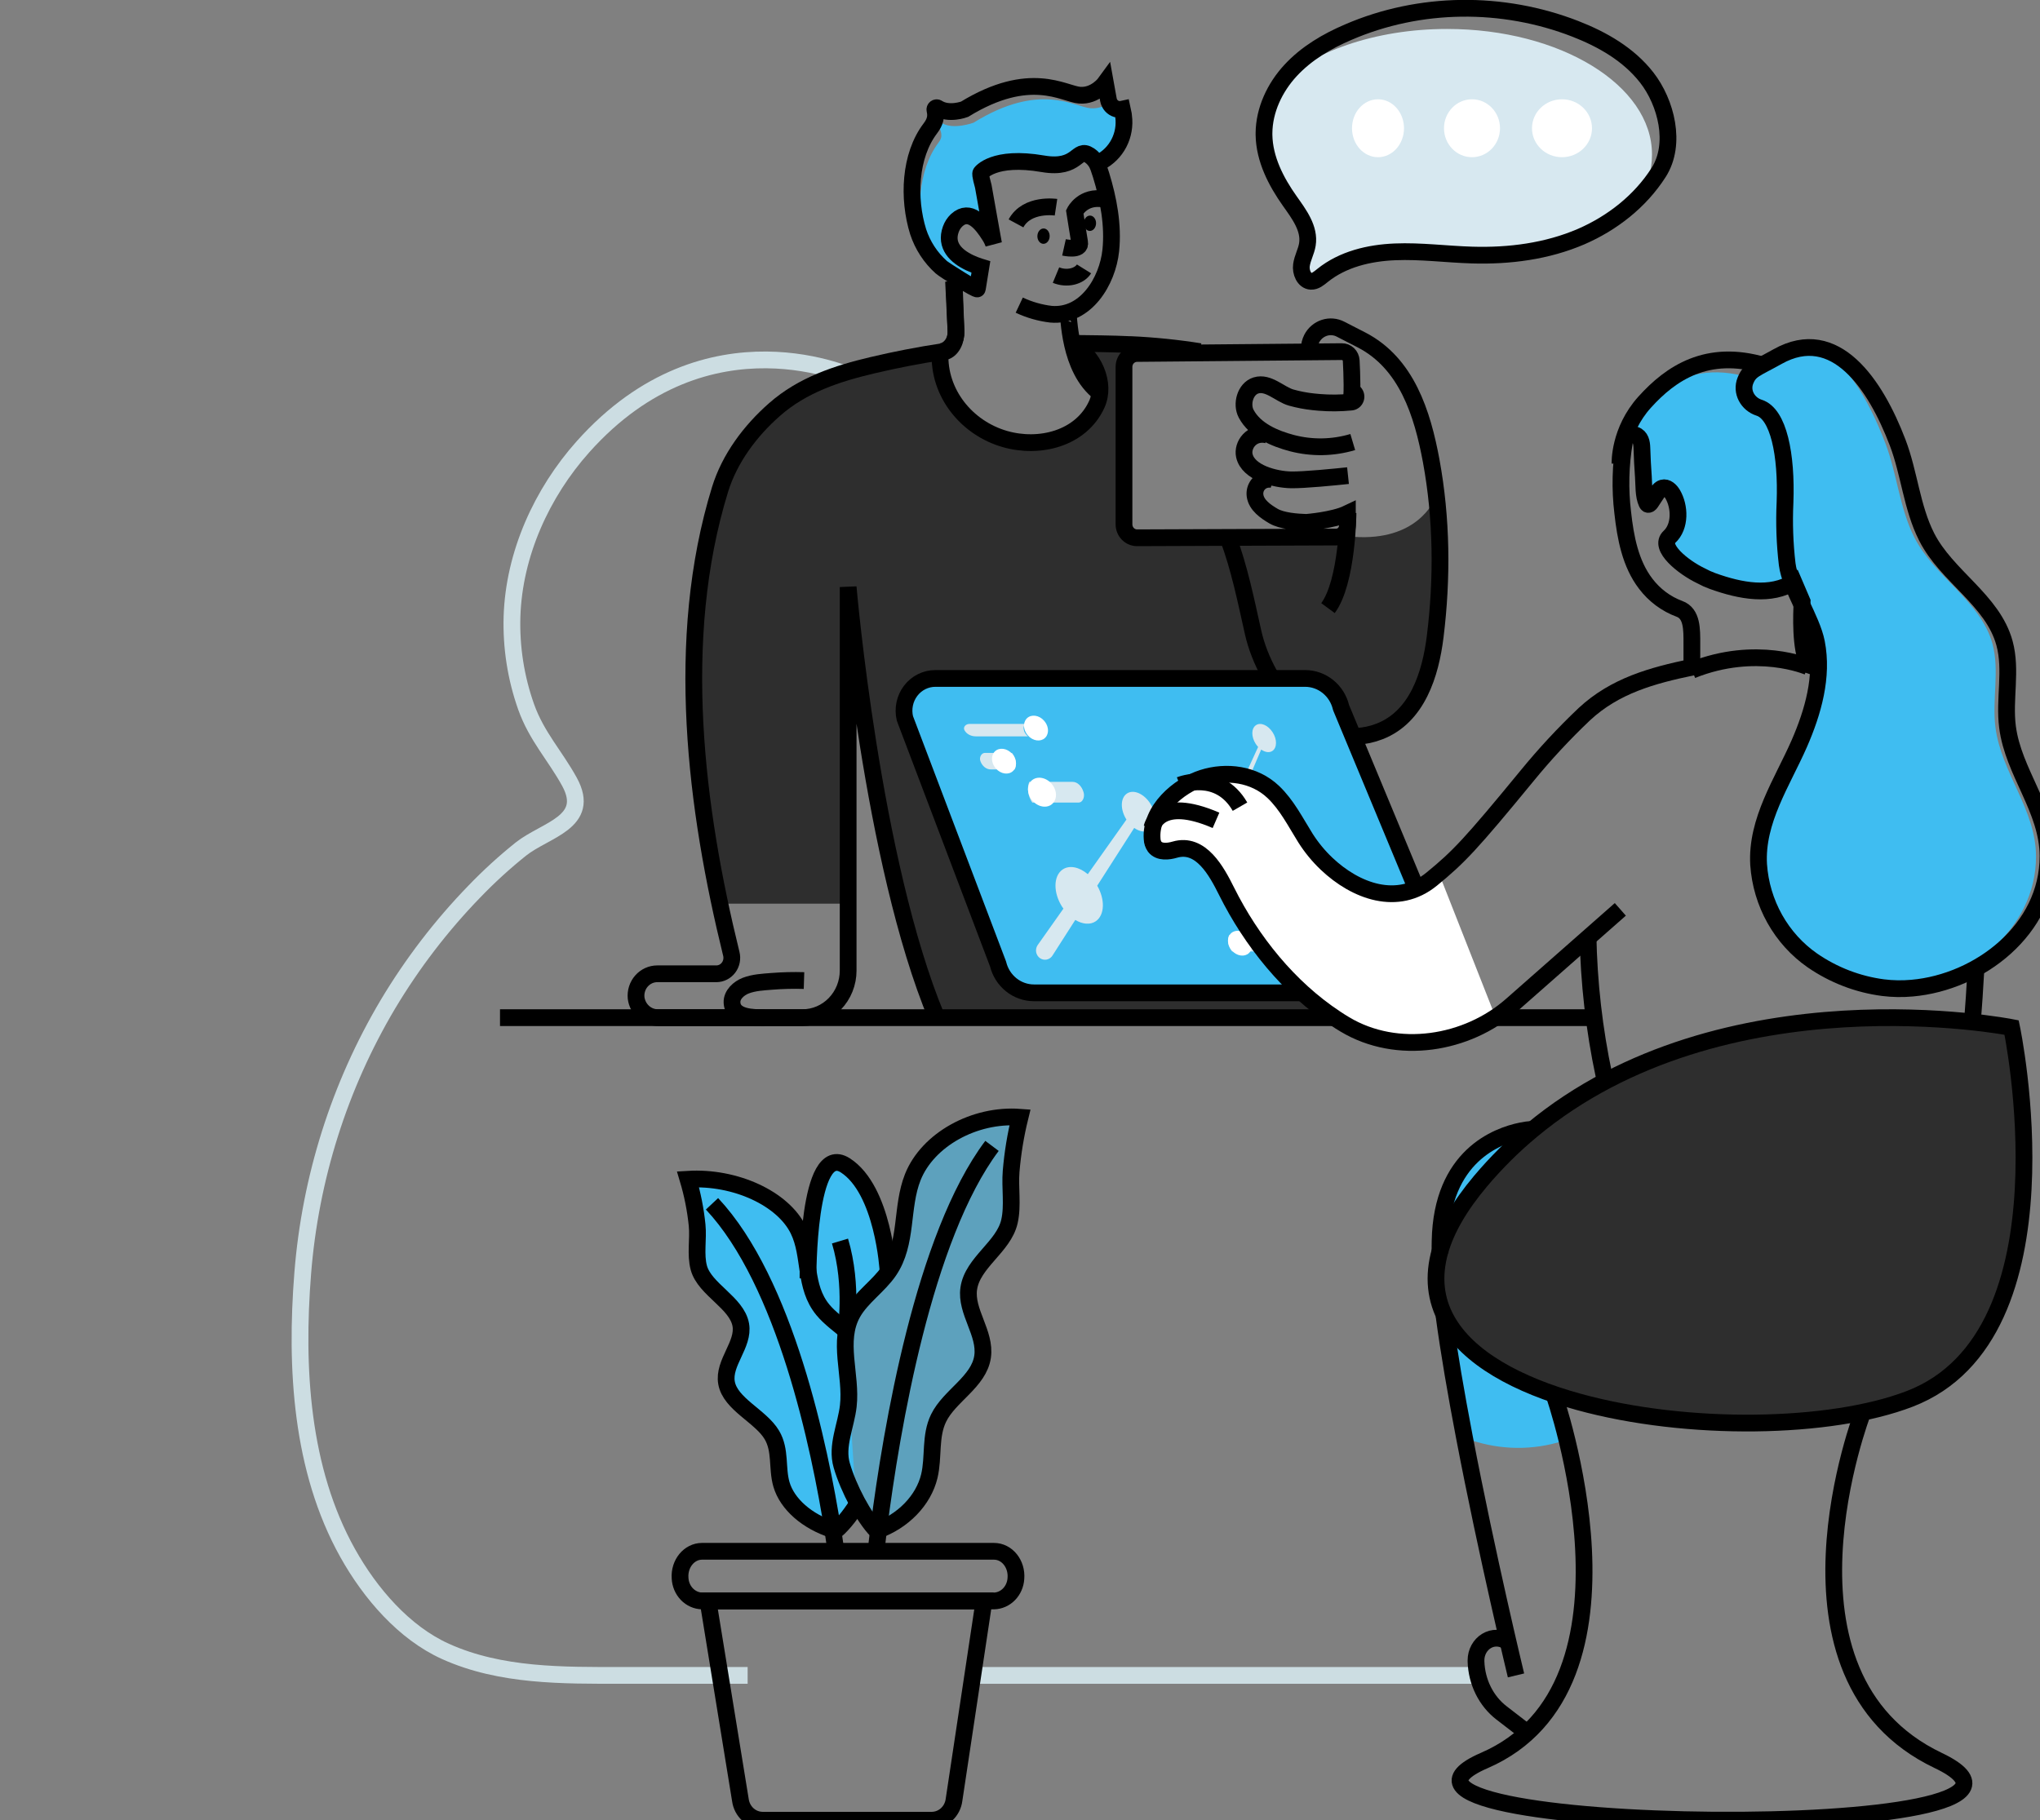 <svg width="493" height="440" viewBox="0 0 493 440" fill="none" xmlns="http://www.w3.org/2000/svg">
<rect x="0" y="0" width="493" height="440" fill="#808080" stroke="none"/>
<mask id="mask0_214_2240" style="mask-type:alpha" maskUnits="userSpaceOnUse" x="0" y="0" width="493" height="440">
<rect width="493" height="440" fill="#D9D9D9"/>
</mask>
<g mask="url(#mask0_214_2240)">
</g>
<g clip-path="url(#clip0_214_2240)">
<path d="M476.567 248C476.972 243.333 477.284 238.661 477.533 234" stroke="black" stroke-width="4.05" stroke-miterlimit="10"/>
<path d="M235.866 405H356.699" stroke="#CCDDE2" stroke-width="4.05" stroke-miterlimit="10"/>
<path d="M206.867 91.463C206.867 91.463 171.158 74.046 140.863 108.027C130.965 119.133 124.21 133.87 123.733 149.074C123.517 156.493 124.674 163.887 127.144 170.857C129.658 177.971 134.17 182.682 137.638 189.018C142.957 198.788 131.838 200.518 125.87 205.252C121.904 208.426 118.142 211.862 114.608 215.54C106.643 223.756 99.634 232.905 93.724 242.801C82.022 262.512 74.975 284.792 73.155 307.838C71.357 330.561 72.736 355.236 84.017 375.422C89.445 385.143 97.621 394.677 107.677 399.21C121.033 405.226 136.035 404.999 150.308 404.999H180.679" stroke="#CCDDE2" stroke-width="4.05" stroke-miterlimit="10"/>
<path d="M349.617 318.776C350.798 327.598 352.559 337.719 354.502 347.85L356.794 348.537C364.13 350.7 371.92 350.46 379.123 347.85L376.12 337.141L394.4 281.323C394.4 281.323 380.426 276.581 368.952 273.059L367.634 273C361.365 274.388 348.445 279.599 348.04 299.116C348.012 300.054 348.04 301.042 348.04 302.119C346.219 308.417 346.944 313.969 349.617 318.776Z" fill="#3FBDF1"/>
<path d="M392.467 106.729C392.652 106.253 393.015 105.869 393.479 105.659C393.942 105.45 394.468 105.432 394.944 105.61C395.211 105.691 395.457 105.829 395.667 106.015C396.413 106.626 396.583 107.696 396.607 108.713C396.675 111.034 396.806 113.36 396.976 115.671C396.976 115.827 397 116.003 397 116.16C397.107 118.021 397.029 120.279 397.814 121.901C397.865 122.025 397.951 122.13 398.062 122.204C398.324 122.326 398.6 122.062 398.77 121.823C399.255 121.11 399.739 120.411 400.224 119.683C400.607 119.101 401.039 118.471 401.708 118.285C402.702 118.007 403.647 118.891 404.195 119.79C405.965 122.722 406.135 127.525 403.395 129.983C400.656 132.441 406.789 137.274 411.182 139.307C411.917 139.723 412.688 140.073 413.485 140.352C413.524 140.352 411.9 140.719 411.938 140.733C415.356 141.933 418.917 142.67 422.528 142.927C426.814 143.216 430.993 142.673 434.033 140.797C433.902 140.308 432.865 136.888 432.802 136.399C432.579 134.694 432.419 133.003 432.317 131.288C432.133 128.068 432.147 124.843 432.268 121.632C432.71 110.081 430.668 100.376 425.936 98.896C425.562 98.783 425.204 98.624 424.869 98.422C422.736 97.234 421.597 94.728 422.576 92.363C422.644 92.201 422.722 92.045 422.789 91.874C422.866 91.706 422.953 91.542 423.051 91.385C413.81 88.493 407.536 90.501 401.194 94C399.987 94.972 398.853 96.031 397.8 97.171C395.318 99.887 393.492 103.145 392.467 106.69V106.729Z" fill="#3FBDF1"/>
<path d="M174.416 218.44H205.222V142.132C205.222 142.132 210.909 208.435 226.492 246H321.9C310.654 238.593 301.635 227.404 295.63 215.361C293.26 210.596 289.469 203.524 283.166 205.38C281.668 205.817 279.464 206.097 278.35 204.678C277.966 204.133 277.748 203.481 277.725 202.806C277.185 195.851 284.142 189.997 289.877 188.15C295.611 186.303 302.313 187.168 306.877 191.485C310.166 194.604 312.227 198.744 314.635 202.58C316.08 204.854 317.793 206.931 319.735 208.764C317.261 193.194 315.057 178.312 314.739 172.835C308.706 167.899 304.275 159.849 302.701 152.727C300.971 144.946 299.445 137.338 296.758 130.054L274.763 130.133C273.934 130.133 273.14 129.792 272.554 129.185C271.969 128.578 271.64 127.754 271.64 126.896V89.037C271.638 88.186 271.962 87.369 272.54 86.765C273.119 86.162 273.904 85.82 274.725 85.814L289.701 85.682C284.259 84.503 278.74 83.739 273.189 83.398C273.076 83.398 272.971 83.398 272.872 83.398C269.218 83.147 262.815 83.039 259.128 83C263.521 85.456 266.237 90.672 265.763 95.279C265.679 96.26 265.437 97.22 265.047 98.118C261.293 106.665 251.407 109.189 243.246 106.704C234.165 103.958 227.492 95.304 227.891 85.348C222.203 86.212 216.573 87.309 210.999 88.639C202.53 90.657 194.27 93.378 187.573 99.312C181.734 104.464 176.786 111.1 174.497 118.6C164.667 150.669 167.691 186.455 174.416 218.44Z" fill="#2E2E2E"/>
<path d="M315.133 172C315.74 184.017 317.304 196.024 319 208" stroke="black" stroke-width="4.05" stroke-miterlimit="10"/>
<path d="M296.767 130.126C299.518 137.476 301.073 145.153 302.842 153.004C304.465 160.166 308.984 168.314 315.147 173.295C320.32 177.473 326.657 179.441 333.439 176.804C342.537 173.255 345.73 162.996 346.844 153.951C348.292 142.688 348.38 131.285 347.106 120C345.822 122.919 340.575 131.801 324.303 129.466C323.866 129.8 323.341 129.992 322.796 130.017L296.767 130.126Z" fill="#2E2E2E"/>
<path d="M306.256 105.147C302.464 104.258 300.156 107.6 300.718 110.143C301.635 114.29 308.142 115.921 312.016 115.997C315.119 116.055 322.684 115.303 325.768 114.974" stroke="black" stroke-width="4.05" stroke-miterlimit="10"/>
<path d="M326.915 106.858C322.115 108.29 317.031 108.377 312.188 107.109C308.114 106.028 303.301 104.034 301.167 100.032C299.921 97.706 300.914 93.996 303.514 93.176C306.516 92.238 309.295 95.323 312.014 96.102C313.768 96.595 315.559 96.938 317.368 97.127C317.864 97.183 318.331 97.224 318.812 97.265C321.344 97.474 323.89 97.455 326.419 97.209C326.688 97.209 326.95 97.121 327.169 96.958C327.387 96.796 327.55 96.566 327.634 96.302C327.719 96.038 327.721 95.754 327.64 95.489C327.559 95.224 327.399 94.992 327.183 94.826L326.727 94.482" stroke="black" stroke-width="4.05" stroke-miterlimit="10"/>
<path d="M296.767 129.936C299.518 137.316 301.073 145.024 302.841 152.906C305.825 166.138 318.551 182.625 333.437 176.792C342.534 173.229 345.726 162.929 346.841 153.847C348.584 139.784 348.439 125.338 345.872 111.395C343.74 99.91 339.957 87.847 329.077 82.199L323.971 79.577C322.754 78.945 321.344 78.827 320.043 79.249C318.742 79.671 317.653 80.6 317.01 81.836C316.618 82.604 316.411 83.457 316.405 84.324C316.4 84.451 316.41 84.578 316.434 84.702" stroke="black" stroke-width="4.05" stroke-miterlimit="10"/>
<path d="M194.301 237.033C191.706 236.954 189.108 237.018 186.52 237.225C184.407 237.393 182.219 237.492 180.206 238.265C178.548 238.911 176.818 240.453 176.904 242.336C177.062 246.028 181.994 246 184.699 246" stroke="black" stroke-width="4.05" stroke-miterlimit="10"/>
<path opacity="0.54" d="M241.197 233.03L218.692 173.678C218.413 172.528 218.393 171.327 218.633 170.168C218.873 169.008 219.367 167.92 220.077 166.987C220.788 166.054 221.695 165.3 222.731 164.782C223.767 164.265 224.905 163.997 226.056 164H315.425C317.428 164.005 319.372 164.703 320.943 165.981C322.515 167.259 323.623 169.044 324.091 171.049L348.757 230.386C349.025 231.532 349.036 232.725 348.791 233.876C348.546 235.027 348.051 236.105 347.343 237.031C346.634 237.956 345.731 238.704 344.701 239.218C343.672 239.733 342.542 240 341.397 240H249.867C247.874 239.999 245.938 239.312 244.367 238.049C242.796 236.787 241.68 235.02 241.197 233.03Z" fill="white"/>
<path d="M241.197 233.03L218.692 173.678C218.413 172.528 218.393 171.327 218.633 170.168C218.873 169.008 219.367 167.92 220.077 166.987C220.788 166.054 221.695 165.3 222.731 164.782C223.767 164.265 224.905 163.997 226.056 164H315.425C317.428 164.005 319.372 164.703 320.943 165.981C322.515 167.259 323.623 169.044 324.091 171.049L348.757 230.386C349.025 231.532 349.036 232.725 348.791 233.876C348.546 235.027 348.051 236.105 347.343 237.031C346.634 237.956 345.731 238.704 344.701 239.218C343.672 239.733 342.542 240 341.397 240H249.867C247.874 239.999 245.938 239.312 244.367 238.049C242.796 236.787 241.68 235.02 241.197 233.03Z" fill="#3FBDF1"/>
<path d="M241.197 233.03L218.692 173.678C218.413 172.528 218.393 171.327 218.633 170.168C218.873 169.008 219.367 167.92 220.077 166.987C220.788 166.054 221.695 165.3 222.731 164.782C223.767 164.265 224.905 163.997 226.056 164H315.425C317.428 164.005 319.372 164.703 320.943 165.981C322.515 167.259 323.623 169.044 324.091 171.049L348.757 230.386C349.025 231.532 349.036 232.725 348.791 233.876C348.546 235.027 348.051 236.105 347.343 237.031C346.634 237.956 345.731 238.704 344.701 239.218C343.672 239.733 342.542 240 341.397 240H249.867C247.874 239.999 245.938 239.312 244.367 238.049C242.796 236.787 241.68 235.02 241.197 233.03Z" stroke="black" stroke-width="4.05" stroke-linecap="square" stroke-linejoin="round"/>
<path d="M244.353 230.586L223.509 175.916C223.25 174.858 223.231 173.753 223.452 172.686C223.673 171.619 224.129 170.618 224.785 169.758C225.441 168.899 226.279 168.204 227.237 167.726C228.194 167.248 229.246 167 230.311 167H313.098C314.956 166.999 316.761 167.64 318.22 168.818C319.68 169.996 320.71 171.642 321.143 173.493L343.941 228.153C344.187 229.208 344.196 230.306 343.969 231.364C343.741 232.423 343.282 233.415 342.626 234.267C341.97 235.118 341.134 235.806 340.181 236.279C339.229 236.753 338.184 236.999 337.125 237H252.379C250.534 237.001 248.742 236.371 247.287 235.208C245.833 234.046 244.8 232.419 244.353 230.586Z" fill="#3FBDF1"/>
<path d="M307.552 177.019C306.444 175.302 304.648 174.516 303.506 175.312C302.364 176.108 302.364 178.111 303.468 179.819C303.642 180.081 303.836 180.329 304.048 180.56L295.851 198.472C294.545 197.57 293.107 197.345 292.072 198.056C291.74 198.307 291.465 198.629 291.266 199.001C291.067 199.373 290.949 199.785 290.92 200.209L285.317 198.256L280.42 196.549L278.823 196.008C278.621 195.385 278.341 194.793 277.991 194.245C276.437 191.827 273.897 190.74 272.315 191.842C270.732 192.943 270.713 195.723 272.223 198.121L262.883 211.316C260.846 209.588 258.451 209.053 256.791 210.194C254.531 211.752 254.498 215.813 256.714 219.258C256.806 219.398 256.907 219.508 256.999 219.639L250.786 228.432L250.728 228.517C250.41 229.013 250.296 229.619 250.41 230.202C250.525 230.786 250.858 231.298 251.338 231.627C251.817 231.955 252.403 232.074 252.966 231.955C253.53 231.837 254.025 231.492 254.343 230.996L259.859 222.378C261.606 223.424 263.464 223.625 264.824 222.688C266.982 221.186 267.088 217.44 265.163 214.1L274.1 200.139C275.421 201.066 276.878 201.301 277.923 200.585C278.504 200.158 278.9 199.513 279.026 198.787L279.694 198.977L284.673 200.385L291.051 202.167C291.25 202.958 291.577 203.708 292.019 204.386C293.572 206.799 296.112 207.891 297.695 206.789C299.277 205.688 299.301 202.858 297.748 200.44C297.52 200.085 297.264 199.75 296.983 199.438L304.789 181.191C305.727 181.857 306.768 182.027 307.513 181.511C308.636 180.74 308.655 178.717 307.552 177.019Z" fill="#D7E8F0"/>
<path d="M248.434 178H235.802C235.224 177.999 234.659 177.858 234.176 177.594C233.692 177.329 233.311 176.953 233.078 176.511C233.009 176.377 232.971 176.233 232.967 176.087C232.968 175.799 233.106 175.522 233.351 175.318C233.595 175.114 233.926 175 234.271 175H247.696C247.064 175.884 247.383 177.124 248.434 178Z" fill="#D7E8F0"/>
<path d="M256.166 176.92C256.165 177.207 256.035 177.481 255.806 177.684C255.576 177.886 255.265 178 254.942 178H248.467C247.476 177.127 247.175 175.89 247.771 175H253.488C254.032 175 254.565 175.14 255.021 175.403C255.477 175.666 255.837 176.04 256.056 176.481C256.127 176.619 256.164 176.768 256.166 176.92Z" fill="#3FBDF1"/>
<path d="M252.98 177.798C252.947 177.867 252.908 177.933 252.865 177.995C252.048 179.229 250.27 179.346 248.892 178.238C248.728 178.105 248.575 177.958 248.432 177.798C247.477 176.751 247.187 175.269 247.762 174.202C247.792 174.132 247.829 174.066 247.872 174.005C248.685 172.766 250.463 172.66 251.841 173.757C252.004 173.893 252.158 174.042 252.3 174.202C253.256 175.254 253.545 176.726 252.98 177.798Z" fill="white"/>
<path d="M259.066 184.56C259.064 184.943 258.932 185.309 258.701 185.579C258.469 185.849 258.156 186 257.829 186H245.257C245.865 184.807 245.563 183.187 244.566 182H256.391C256.94 182.001 257.476 182.188 257.936 182.54C258.395 182.891 258.758 183.392 258.98 183.98C259.04 184.165 259.069 184.362 259.066 184.56Z" fill="#3FBDF1"/>
<path d="M245.227 186H239.46C238.927 186 238.405 185.813 237.958 185.462C237.511 185.11 237.158 184.609 236.941 184.02C236.875 183.841 236.838 183.649 236.833 183.454C236.833 183.263 236.863 183.073 236.923 182.897C236.984 182.72 237.072 182.559 237.184 182.424C237.295 182.289 237.428 182.182 237.574 182.109C237.72 182.036 237.876 181.999 238.034 182H244.554C245.526 183.154 245.821 184.801 245.227 186Z" fill="#D7E8F0"/>
<path d="M245.232 185.795C245.205 185.865 245.171 185.932 245.13 185.993C244.316 187.232 242.535 187.343 241.154 186.241C240.991 186.105 240.837 185.956 240.694 185.795C239.745 184.743 239.455 183.266 240.022 182.199C240.055 182.131 240.092 182.065 240.132 182.002C240.956 180.768 242.737 180.657 244.118 181.764C244.281 181.896 244.435 182.041 244.578 182.199C245.526 183.251 245.816 184.723 245.232 185.795Z" fill="white"/>
<path d="M249.4 194H242.282C241.764 193.999 241.257 193.765 240.822 193.326C240.388 192.888 240.044 192.263 239.833 191.528C239.771 191.306 239.738 191.066 239.734 190.824C239.734 190.341 239.857 189.879 240.076 189.537C240.295 189.195 240.593 189.002 240.904 189H248.725C248.163 190.486 248.453 192.535 249.4 194Z" fill="#3FBDF1"/>
<path d="M261.967 192.209C261.966 192.445 261.933 192.679 261.869 192.897C261.805 193.114 261.712 193.312 261.594 193.478C261.477 193.645 261.338 193.776 261.185 193.866C261.032 193.955 260.868 194.001 260.703 194H249.462C248.449 192.539 248.134 190.489 248.744 189H259.202C259.765 188.999 260.316 189.233 260.787 189.674C261.259 190.114 261.629 190.742 261.854 191.479C261.926 191.709 261.965 191.957 261.967 192.209Z" fill="#D7E8F0"/>
<path d="M254.857 193.597C254.818 193.678 254.773 193.755 254.723 193.827C253.774 195.274 251.704 195.398 250.09 194.111C249.9 193.955 249.72 193.783 249.554 193.597C248.449 192.369 248.106 190.645 248.771 189.393C248.806 189.311 248.849 189.234 248.9 189.163C249.859 187.728 251.929 187.604 253.543 188.885C253.733 189.04 253.912 189.21 254.079 189.393C255.184 190.621 255.527 192.351 254.857 193.597Z" fill="white"/>
<path d="M297.732 230H290.609C290.092 229.999 289.586 229.811 289.152 229.46C288.718 229.108 288.376 228.608 288.166 228.02C288.103 227.841 288.07 227.65 288.066 227.456C288.066 227.07 288.189 226.699 288.408 226.426C288.628 226.153 288.925 226 289.236 226H297.057C296.508 227.185 296.798 228.827 297.732 230Z" fill="#3FBDF1"/>
<path d="M327.699 228.565C327.699 228.755 327.666 228.942 327.604 229.116C327.541 229.291 327.45 229.449 327.336 229.582C327.221 229.715 327.085 229.821 326.936 229.893C326.787 229.964 326.627 230.001 326.465 230H297.77C296.781 228.83 296.474 227.187 297.069 226H325.001C325.55 226 326.087 226.187 326.547 226.538C327.006 226.89 327.368 227.391 327.589 227.98C327.657 228.165 327.695 228.364 327.699 228.565Z" fill="#D7E8F0"/>
<path d="M302.274 229.797C302.241 229.866 302.202 229.932 302.159 229.994C301.346 231.234 299.571 231.34 298.187 230.242C298.025 230.105 297.872 229.957 297.728 229.797C296.781 228.744 296.486 227.266 297.056 226.199C297.086 226.129 297.123 226.062 297.167 226.001C297.99 224.766 299.764 224.66 301.148 225.758C301.311 225.891 301.465 226.039 301.608 226.199C302.55 227.246 302.849 228.729 302.274 229.797Z" fill="white"/>
<path d="M486.141 248.38C486.141 248.38 501.779 322.635 461.552 338.146C421.326 353.657 312.664 339.087 357.823 285.51C402.982 231.932 486.141 248.38 486.141 248.38Z" fill="#2E2E2E"/>
<path d="M290 85C284.482 84.122 278.888 83.552 273.261 83.296C273.142 83.296 273.041 83.296 272.936 83.296C269.239 83.109 262.764 83.029 259.067 83" stroke="black" stroke-width="4.05" stroke-miterlimit="10"/>
<path d="M255.2 66.495C257.813 67.578 260.815 66.845 261.967 65" stroke="black" stroke-width="4.05" stroke-miterlimit="10"/>
<path d="M271.615 28.981C271.745 31.291 271.17 33.584 269.972 35.54C268.774 37.495 267.012 39.015 264.934 39.885C264.495 39.053 263.865 38.344 263.099 37.821C259.864 35.661 260.44 41.43 251.656 39.91C239.48 37.791 236.377 42.165 236.377 42.165C236.108 42.548 236.865 45.045 236.972 45.503C237.46 48.186 237.948 50.854 238.392 53.557C238.678 55.195 238.968 56.823 239.261 58.441C239.039 58.219 238.805 58.012 238.558 57.821C236.557 54.6 233.624 50.985 230.428 53.935C229.786 54.55 229.295 55.312 228.993 56.16C227.529 60.263 230.331 62.901 233.605 64.481C234.469 65.021 235.387 65.461 236.343 65.795C236.182 66.832 235.513 70.965 235.513 70.975C235.445 71.398 227.315 66.228 226.636 65.599C225.411 63.927 224.466 62.056 223.84 60.062C221.312 51.836 221.742 41.204 226.832 34.438C228.096 32.762 227.251 31.795 226.885 30.164C226.868 30.076 226.876 29.985 226.909 29.902C226.943 29.82 226.999 29.749 227.072 29.7C227.144 29.65 227.229 29.625 227.316 29.626C227.403 29.627 227.487 29.655 227.559 29.706C230.301 31.483 235.264 29.666 235.264 29.666C251.368 19.688 259.62 25.86 263.568 26.172C265.169 26.285 266.759 25.819 268.062 24.853C268.292 25.32 268.64 25.714 269.07 25.993C269.499 26.271 269.995 26.424 270.502 26.434L270.658 27.3C270.778 27.958 271.116 28.552 271.615 28.981Z" fill="#3FBDF1"/>
<path d="M265.054 39.555C267.095 38.708 268.825 37.229 270.002 35.325C271.179 33.421 271.743 31.188 271.615 28.94C271.568 28.076 271.446 27.218 271.251 26.376L271.112 26.406C270.923 26.449 270.729 26.464 270.537 26.45C270.038 26.44 269.552 26.291 269.13 26.02C268.708 25.749 268.366 25.366 268.14 24.911C268.008 24.658 267.916 24.385 267.867 24.102L267.129 20C267.129 20 264.733 23.318 260.898 23.009C257.064 22.701 248.959 16.692 233.1 26.411C233.1 26.411 229.294 27.847 226.601 26.117C226.531 26.067 226.448 26.04 226.363 26.038C226.277 26.037 226.194 26.062 226.122 26.11C226.051 26.159 225.996 26.227 225.963 26.308C225.931 26.388 225.922 26.477 225.939 26.563C226.299 28.146 226.059 29.425 224.818 31.057C219.819 37.644 219.397 47.995 221.88 56.004C222.967 59.322 224.897 62.286 227.473 64.59C228.139 65.203 236.124 70.236 236.191 69.825C236.191 69.825 236.848 65.791 237.006 64.781L237.044 64.551L236.819 64.482C235.965 64.212 235.129 63.885 234.317 63.502C231.101 61.963 228.336 59.395 229.788 55.401C230.084 54.575 230.567 53.833 231.197 53.234C234.337 50.362 237.217 53.881 239.182 57.018C239.562 57.614 239.874 58.252 240.112 58.92C240.035 58.488 239.958 58.067 239.877 57.636C239.589 56.057 239.305 54.473 239.024 52.882C238.545 50.264 238.099 47.667 237.629 45.04C237.543 44.594 236.781 42.163 237.044 41.79C237.044 41.79 240.093 37.531 252.051 39.595C260.678 41.065 260.112 35.458 263.29 37.561C264.042 38.07 264.66 38.76 265.092 39.57C265.226 39.834 265.344 40.106 265.447 40.384C265.464 40.418 265.478 40.454 265.49 40.492C265.706 41.099 265.902 41.712 266.094 42.31C267.886 48.137 269.07 54.43 268.437 60.552C267.666 67.972 262.379 76.696 253.968 75.956C251.321 75.639 248.74 74.898 246.319 73.76" stroke="black" stroke-width="4.05" stroke-miterlimit="10"/>
<path d="M263.347 55.825C262.528 55.801 261.886 54.951 261.914 53.926C261.942 52.902 262.629 52.091 263.448 52.115C264.268 52.139 264.909 52.989 264.881 54.013C264.853 55.038 264.166 55.849 263.347 55.825Z" fill="black"/>
<path d="M252.134 58.941C251.315 58.917 250.673 58.067 250.701 57.043C250.729 56.018 251.416 55.207 252.235 55.231C253.055 55.255 253.696 56.105 253.668 57.129C253.64 58.154 252.953 58.965 252.134 58.941Z" fill="black"/>
<path d="M257.134 59.801C257.134 59.801 261.33 60.734 260.906 58.561C260.776 57.88 259.724 51.194 259.724 51.194C259.724 51.194 261.681 47.212 266.801 48.14" stroke="black" stroke-width="4.05" stroke-miterlimit="10"/>
<path d="M255.199 50.094C255.199 50.094 248.21 49.038 245.533 54" stroke="black" stroke-width="4.05" stroke-miterlimit="10"/>
<path d="M258.933 83C264.414 85.867 267.341 92.767 265.047 97.76C261.222 106.079 251.153 108.525 242.832 106.122C233.579 103.446 226.779 95.008 227.185 85.332" stroke="black" stroke-width="4.05" stroke-miterlimit="10"/>
<path d="M226.39 245.999C210.675 208.355 204.969 141.91 204.969 141.91V234.614C204.97 236.11 204.685 237.59 204.13 238.972C203.575 240.354 202.762 241.609 201.736 242.666C200.71 243.723 199.492 244.562 198.152 245.134C196.812 245.706 195.375 246 193.925 245.999H159.067C157.76 246.021 156.492 245.543 155.506 244.659C154.52 243.775 153.885 242.547 153.724 241.21C153.654 240.474 153.734 239.73 153.96 239.028C154.186 238.325 154.552 237.679 155.035 237.132C155.517 236.584 156.106 236.147 156.763 235.848C157.42 235.549 158.13 235.395 158.848 235.397H173.125C173.694 235.395 174.256 235.259 174.766 235C175.277 234.741 175.724 234.364 176.072 233.9C176.42 233.436 176.661 232.895 176.776 232.321C176.891 231.746 176.877 231.151 176.735 230.583C168.14 195.636 162.825 154.614 174.013 118.313C176.324 110.822 181.304 104.147 187.187 98.989C193.939 93.043 202.262 90.316 210.79 88.298C216.415 86.969 222.089 85.87 227.813 85C227.83 85.006 227.848 85.006 227.865 85C227.904 85 227.942 85 227.966 85H228.004H228.056H228.133" stroke="black" stroke-width="4.05" stroke-miterlimit="10"/>
<path d="M230.581 68L231.028 80.005C231.071 81.178 230.823 82.334 230.33 83.254C229.837 84.174 229.134 84.796 228.354 85H228.252C228.234 84.993 228.215 84.993 228.198 85H228.181H228.133" stroke="black" stroke-width="4.05" stroke-miterlimit="10"/>
<path d="M227.167 85H227.259H227.294H227.321H227.343H227.414H227.546C228.562 84.796 229.477 84.174 230.118 83.254C230.759 82.334 231.083 81.178 231.027 80.005L230.445 68" stroke="black" stroke-width="4.05" stroke-miterlimit="10"/>
<path d="M258.101 76.001C258.413 75.872 258.101 89.208 265.834 95" stroke="black" stroke-width="4.05" stroke-miterlimit="10"/>
<path d="M361.533 246H385.699" stroke="black" stroke-width="4.05" stroke-miterlimit="10"/>
<path d="M120.834 246H321.9" stroke="black" stroke-width="4.05" stroke-miterlimit="10"/>
<path d="M431.398 121.664C431.16 126.631 431.333 131.61 431.916 136.547C432.664 142.348 437.886 149.72 439.018 155.457C440.634 163.711 438.188 172.241 434.831 179.904C430.774 189.167 424.382 198.484 425.005 209.092C425.325 213.712 426.663 218.197 428.92 222.207C431.176 226.217 434.292 229.647 438.03 232.238C443.151 235.756 448.999 237.999 455.112 238.788C455.966 238.892 456.834 238.975 457.702 239C458.181 239 458.661 238.946 459.14 238.906C475.397 237.493 492.072 224.758 492.033 207.029C492.033 195.702 483.65 186.838 482.236 175.846C481.368 169.123 483.286 162.14 481.512 155.615C478.634 145.194 467.513 139.511 462.641 129.918C459.054 122.836 458.469 114.573 455.63 107.146C451.678 96.804 445.367 84.985 436.735 84C434.23 84.291 431.809 85.102 429.619 86.384C424.267 89.338 422.905 89.525 421.816 92.16C420.704 94.913 422.363 97.853 425.135 98.735C429.815 100.256 431.834 110.022 431.398 121.664Z" fill="#3FBDF1"/>
<path d="M426.301 88.33C412.512 84.241 403.749 90.256 397.48 97.191C391.211 104.126 391.503 112 391.503 112" stroke="black" stroke-width="4.05" stroke-miterlimit="10"/>
<path d="M383.766 226C383.964 237.456 385.26 248.854 387.633 260" stroke="black" stroke-width="4.05" stroke-miterlimit="10"/>
<path d="M349.636 319.094C354.72 328.289 366.779 334.819 381.535 338.884C407.719 346.096 442.385 345.533 461.538 338.141C501.785 322.635 486.139 248.383 486.139 248.383C486.139 248.383 416.528 234.61 370.11 273.288C365.676 276.972 361.56 281.061 357.809 285.507C352.678 291.608 349.527 297.192 348.039 302.293C346.215 308.649 346.944 314.247 349.636 319.094Z" stroke="black" stroke-width="4.05" stroke-miterlimit="10"/>
<path d="M375.517 337C375.517 337 400.246 407.552 358.702 425.571C317.159 443.591 511.26 445.991 468.415 425.571C425.569 405.152 450.197 341.311 450.197 341.311" stroke="black" stroke-width="4.05" stroke-miterlimit="10"/>
<path d="M326.408 97.578C326.923 95.963 326.711 90.349 326.543 87.178C326.51 86.58 326.252 86.018 325.822 85.611C325.392 85.205 324.825 84.986 324.241 85.001L274.768 85.445C273.933 85.453 273.136 85.798 272.549 86.406C271.962 87.013 271.632 87.834 271.632 88.689V126.756C271.632 127.183 271.715 127.606 271.875 128.001C272.035 128.395 272.269 128.754 272.564 129.055C272.86 129.356 273.21 129.595 273.596 129.757C273.981 129.919 274.394 130.002 274.811 130L323.022 129.817C323.721 129.788 324.381 129.483 324.865 128.965C325.349 128.448 325.619 127.759 325.618 127.042V124.139C322.189 125.778 315.707 126.282 315.707 126.282C313.4 126.218 309.755 125.931 307.756 124.756C305.926 123.679 303.614 122.134 303.301 119.793C303.18 118.888 303.414 117.971 303.951 117.241C304.488 116.512 305.285 116.031 306.167 115.902C306.697 115.794 307.246 115.833 307.756 116.016" stroke="black" stroke-width="4.05" stroke-miterlimit="10"/>
<path d="M278.428 202.685C278.451 203.366 278.673 204.023 279.065 204.571C280.19 206.001 282.416 205.719 283.929 205.279C290.292 203.407 294.113 210.535 296.516 215.337C302.587 227.474 311.693 238.75 323.054 246.214C323.792 246.709 324.543 247.174 325.305 247.63C336.407 254.253 350.794 253.02 361.533 246.145L347.802 211.273L346.442 212.396C338.15 219.163 327.943 215.366 320.876 208.689C318.914 206.842 317.184 204.748 315.724 202.457C313.292 198.591 311.209 194.419 307.882 191.275C303.276 186.924 296.535 186.073 290.713 187.914C284.891 189.756 277.901 195.676 278.428 202.685Z" fill="white"/>
<path d="M278.401 200C278.401 200 279.945 192.269 293.867 198.302" stroke="black" stroke-width="4.05" stroke-miterlimit="10"/>
<path d="M285.166 189.78C285.166 189.78 294.48 186.023 299.666 195" stroke="black" stroke-width="4.05" stroke-miterlimit="10"/>
<path d="M462.083 238.864C459.742 239.079 457.385 239.039 455.051 238.745C448.951 237.945 443.115 235.696 438.004 232.175C434.272 229.581 431.162 226.148 428.909 222.134C426.657 218.12 425.32 213.631 425.001 209.007C424.379 198.384 430.746 189.057 434.811 179.785C438.162 172.11 440.603 163.573 438.985 155.321C437.86 149.573 432.656 142.199 431.905 136.387C431.32 131.446 431.144 126.462 431.378 121.49C431.814 109.832 429.803 100.048 425.131 98.559C422.364 97.677 420.703 94.729 421.818 91.978C422.885 89.336 424.259 89.178 429.607 86.186C443.547 78.378 453.241 92.935 458.594 106.969C461.432 114.407 462.007 122.669 465.593 129.757C470.456 139.364 481.582 145.038 484.426 155.488C486.202 162.015 484.287 169.01 485.148 175.728C486.556 186.726 494.91 195.594 494.934 206.941C494.972 224.682 478.307 237.439 462.083 238.864Z" stroke="black" stroke-width="4.05" stroke-miterlimit="10"/>
<path d="M348.967 318C350.15 326.855 351.914 337.014 353.856 347.183C359.362 376.005 366.367 405 366.367 405" stroke="black" stroke-width="4.05" stroke-miterlimit="10"/>
<path d="M348.022 303C347.999 301.909 347.985 300.909 348.022 299.958C348.427 279.444 361.85 274.541 367.623 273.365C368.485 273.18 369.356 273.058 370.232 273" stroke="black" stroke-width="4.05" stroke-miterlimit="10"/>
<path d="M364.216 396.788C363.467 396.291 362.61 396.019 361.732 396.001C360.854 395.983 359.988 396.219 359.222 396.684C358.456 397.15 357.819 397.828 357.376 398.65C356.933 399.471 356.7 400.406 356.701 401.358C356.701 401.427 356.701 401.512 356.701 401.611C356.774 404.067 357.371 406.47 358.445 408.634C359.519 410.798 361.04 412.662 362.89 414.082L369.268 419" stroke="black" stroke-width="4.05" stroke-miterlimit="10"/>
<path d="M439.834 161.752C438.911 161.362 437.969 161.016 437.017 160.695C435.013 156.854 435.323 148.445 435.513 145.389L433.509 140.703C427.98 144.228 420.66 142.905 413.869 140.451C412.916 140.105 411.988 139.686 411.095 139.197C406.784 137.143 400.74 132.284 403.452 129.776C406.165 127.268 405.974 122.439 404.237 119.476C403.709 118.568 402.772 117.674 401.796 117.955C401.139 118.143 400.716 118.78 400.34 119.368C399.864 120.103 399.388 120.809 398.912 121.53C398.746 121.772 398.474 122.024 398.218 121.915C398.109 121.841 398.024 121.734 397.975 121.609C397.137 119.822 397.294 117.259 397.152 115.299C396.985 112.964 396.856 110.613 396.79 108.268C396.752 106.974 396.495 105.587 395.158 105.132C394.888 105.024 394.598 104.982 394.309 105.007C394.021 105.033 393.742 105.126 393.494 105.281C393.246 105.435 393.035 105.646 392.877 105.897C392.719 106.149 392.619 106.434 392.583 106.732C391.61 112.407 391.467 118.201 392.159 123.92C392.816 129.909 394.001 136.264 397.704 141.093C399.813 143.878 402.639 145.987 405.856 147.176C408.968 148.297 408.868 152.193 408.868 155.609V161.283C399.298 163.297 390.308 165.727 382.875 172.639C377.959 177.302 373.333 182.284 369.026 187.556C355.468 204.062 352.537 207.158 346.008 212.495C337.765 219.245 327.615 215.458 320.595 208.797C318.649 206.954 316.932 204.865 315.484 202.581C313.067 198.724 310.997 194.562 307.694 191.427C303.111 187.087 296.411 186.237 290.624 188.074C284.837 189.911 277.879 195.816 278.432 202.808C278.455 203.486 278.674 204.141 279.06 204.689C280.178 206.116 282.391 205.835 283.895 205.395C290.224 203.529 294.017 210.639 296.411 215.428C302.44 227.535 311.496 238.783 322.789 246.229C323.522 246.723 324.264 247.187 325.026 247.641C337.642 255.196 354.555 252.5 365.405 242.876L391.579 219.823" stroke="black" stroke-width="4.05" stroke-miterlimit="10"/>
<path d="M436.934 161.185C436.934 161.185 424.483 155.763 408.9 162" stroke="black" stroke-width="4.05" stroke-miterlimit="10"/>
<path d="M325.768 124C325.768 124 325.651 140.606 320.934 147" stroke="black" stroke-width="4.05" stroke-miterlimit="10"/>
<path d="M311.637 49.663C314.652 54.972 314.512 58.741 313.729 64.859C313.665 65.38 313.744 65.909 313.958 66.386C314.172 66.862 314.513 67.267 314.94 67.552C315.368 67.838 315.864 67.993 316.374 68C316.883 68.007 317.383 67.865 317.818 67.591C335.215 57.261 351.496 65.432 372.267 60.372C379.892 58.522 389.398 54.698 395.917 48.541C398.08 45.227 399.234 41.323 399.232 37.328C399.232 20.581 377.056 7 349.713 7C332.185 7 316.788 12.579 307.983 20.985C307.983 20.985 307.983 20.985 307.959 21.015C305.75 24.291 304.545 28.177 304.499 32.168C304.499 38.195 308.829 44.677 311.637 49.663Z" fill="#D7E8F0"/>
<path d="M305.466 32.204V32.627C305.566 38.472 308.373 43.905 311.704 48.608C313.934 51.757 316.578 55.248 315.949 59.107C315.673 60.806 314.763 62.35 314.52 64.074C314.277 65.797 315.163 67.908 316.816 67.997C317.865 68.052 318.761 67.272 319.59 66.602C324.512 62.629 330.907 61.139 337.125 60.88C343.343 60.622 349.552 61.471 355.775 61.655C364.743 61.923 373.853 60.756 382.14 57.185C389.587 53.947 396.378 48.683 400.847 41.675C405.236 34.767 402.639 24.745 397.96 18.741C393.566 13.109 387.21 9.503 380.686 6.965C363.147 0.136 343.124 0.3 325.822 7.775C320.686 9.97 315.73 12.87 311.87 17.052C308.106 21.129 305.5 26.563 305.466 32.204Z" stroke="black" stroke-width="4.05" stroke-miterlimit="10"/>
<path d="M377.482 38C373.478 38 370.232 34.866 370.232 31C370.232 27.134 373.478 24 377.482 24C381.486 24 384.732 27.134 384.732 31C384.732 34.866 381.486 38 377.482 38Z" fill="white"/>
<path d="M355.733 38C351.996 38 348.967 34.866 348.967 31C348.967 27.134 351.996 24 355.733 24C359.47 24 362.5 27.134 362.5 31C362.5 34.866 359.47 38 355.733 38Z" fill="white"/>
<path d="M333.017 38C329.547 38 326.734 34.866 326.734 31C326.734 27.134 329.547 24 333.017 24C336.488 24 339.301 27.134 339.301 31C339.301 34.866 336.488 38 333.017 38Z" fill="white"/>
<g opacity="0.54">
<path d="M203.848 322.064L206.592 363.033C207.846 365.506 209.414 367.795 211.254 369.84C211.454 369.766 211.654 369.687 211.85 369.593C212.217 369.464 212.58 369.311 212.924 369.163C218.482 366.641 222.705 361.942 223.936 356.616C225.048 351.951 224.046 346.912 226.193 342.529C228.813 337.129 235.936 333.743 236.81 327.652C237.63 321.95 232.668 316.723 233.47 311.136C234.424 304.818 241.891 301.071 243.289 294.901C244.162 291.066 243.38 286.663 243.709 282.714C244.072 278.297 244.789 273.918 245.852 269.624C234.796 268.795 223.545 275.098 219.962 284.126C217.037 291.53 218.797 300.153 214.236 306.886C211.745 310.533 207.599 313.263 205.452 317.079C204.789 318.269 204.306 319.558 204.02 320.899C204.02 320.993 204.02 321.087 203.987 321.161C203.987 321.314 203.949 321.422 203.929 321.536C203.882 321.876 203.848 322.064 203.848 322.064Z" fill="#3FBDF1"/>
<path d="M203.829 322.029C203.829 322.029 203.862 321.862 203.9 321.536C203.868 321.666 203.844 321.798 203.829 321.931C203.822 321.946 203.818 321.963 203.818 321.98C203.818 321.997 203.822 322.014 203.829 322.029Z" fill="#3FBDF1"/>
</g>
<path d="M167.917 306.476C169.337 311.706 177.112 314.883 178.049 320.244C178.877 324.999 173.757 329.433 174.604 334.26C175.508 339.436 182.866 342.299 185.568 346.873C187.768 350.59 186.742 354.864 187.877 358.818C189.193 363.31 193.556 367.322 199.31 369.447C199.67 369.578 200.01 369.704 200.375 369.816C200.573 369.874 200.791 369.947 200.99 370C202.883 368.394 205.083 365.566 206.867 362.514L204.16 322.224C202.05 320.39 199.637 318.711 197.957 316.674C196.135 314.476 195.288 312.075 194.748 309.557H194.692V309.28C193.901 305.307 193.83 301.144 192.008 297.375C188.313 289.705 176.714 284.359 165.301 285.062C166.377 288.685 167.114 292.405 167.501 296.172C167.827 299.505 167.023 303.24 167.917 306.476Z" fill="#3FBDF1"/>
<path d="M194.299 308.795L194.355 309.077C194.883 311.646 195.712 314.096 197.494 316.338C199.137 318.417 201.499 320.129 203.563 322C203.555 321.974 203.555 321.946 203.563 321.921C203.578 321.787 203.601 321.655 203.633 321.525C203.633 321.411 203.67 321.302 203.688 321.149C203.688 321.074 203.688 320.98 203.721 320.886C203.999 319.541 204.467 318.25 205.11 317.056C207.193 313.23 211.216 310.493 213.633 306.835C213.633 306.835 212.54 287.558 203.313 281.693C194.563 276.15 194.299 305.588 194.299 308.795Z" fill="#3FBDF1"/>
<path d="M205.106 322.225C203.007 320.392 200.567 318.69 198.884 316.658C194.156 310.94 195.981 303.631 192.951 297.36C189.263 289.703 177.666 284.363 166.267 285.061C167.35 288.682 168.088 292.401 168.47 296.167C168.811 299.523 167.998 303.253 168.891 306.502C170.343 311.73 178.082 314.902 179.023 320.261C179.86 325.009 174.73 329.441 175.576 334.262C176.479 339.442 183.826 342.303 186.531 346.872C188.738 350.591 187.703 354.854 188.847 358.816C190.232 363.593 195.055 367.813 201.338 369.806C201.537 369.874 201.754 369.947 201.957 370C203.848 368.395 206.047 365.567 207.834 362.512" stroke="black" stroke-width="4.05" stroke-miterlimit="10"/>
<path d="M172.067 291C189.762 309.883 198.086 349.694 201.324 370.251C201.59 371.984 201.817 373.57 202.033 375" stroke="black" stroke-width="4.05" stroke-miterlimit="10"/>
<path d="M171.101 387.005L178.937 435.177C179.123 436.497 179.753 437.705 180.715 438.588C181.677 439.471 182.909 439.971 184.193 440H225.289C226.585 439.969 227.828 439.459 228.793 438.56C229.759 437.661 230.383 436.433 230.554 435.098L237.801 387L171.101 387.005Z" stroke="black" stroke-width="4.05" stroke-miterlimit="10"/>
<path d="M164.351 381.486C164.421 382.95 165.006 384.332 165.989 385.355C166.972 386.377 168.28 386.965 169.651 387H240.218C241.574 386.965 242.869 386.39 243.848 385.386C244.827 384.382 245.419 383.024 245.509 381.577C245.807 378.035 243.355 375 240.218 375H169.651C166.542 375.005 164.1 377.995 164.351 381.486Z" stroke="black" stroke-width="4.05" stroke-miterlimit="10"/>
<path d="M211.872 370C208.816 366.873 205.071 359.902 203.414 354.21C202.048 349.518 204.451 344.688 205.005 339.872C205.864 332.334 202.235 324.23 206.06 317.396C208.195 313.585 212.345 310.877 214.838 307.228C219.427 300.508 217.665 291.911 220.597 284.54C224.183 275.525 235.44 269.238 246.5 270.075C245.443 274.36 244.726 278.727 244.356 283.132C244.026 287.071 244.833 291.463 243.945 295.284C242.546 301.438 235.038 305.165 234.117 311.473C233.305 317.046 238.276 322.265 237.46 327.942C236.581 334.028 229.461 337.391 226.829 342.787C224.69 347.164 225.693 352.186 224.585 356.834C223.195 362.644 218.271 367.75 211.872 370Z" stroke="black" stroke-width="4.05" stroke-miterlimit="10"/>
<path d="M239.732 277C223.209 299.006 215.434 345.378 212.374 369.317C212.116 371.393 211.895 373.297 211.699 375" stroke="black" stroke-width="4.05" stroke-miterlimit="10"/>
<path d="M214.6 307.138C214.6 307.138 213.503 287.636 204.288 281.708C195.072 275.781 195.267 309 195.267 309" stroke="black" stroke-width="4.05" stroke-miterlimit="10"/>
<path d="M204.405 322C204.405 322 206.267 310.908 203 300" stroke="black" stroke-width="4.05" stroke-miterlimit="10"/>
</g>
<defs>
<clipPath id="clip0_214_2240">
<rect width="425.333" height="440" fill="white" transform="matrix(-1 0 0 1 493 0)"/>
</clipPath>
</defs>
</svg>
